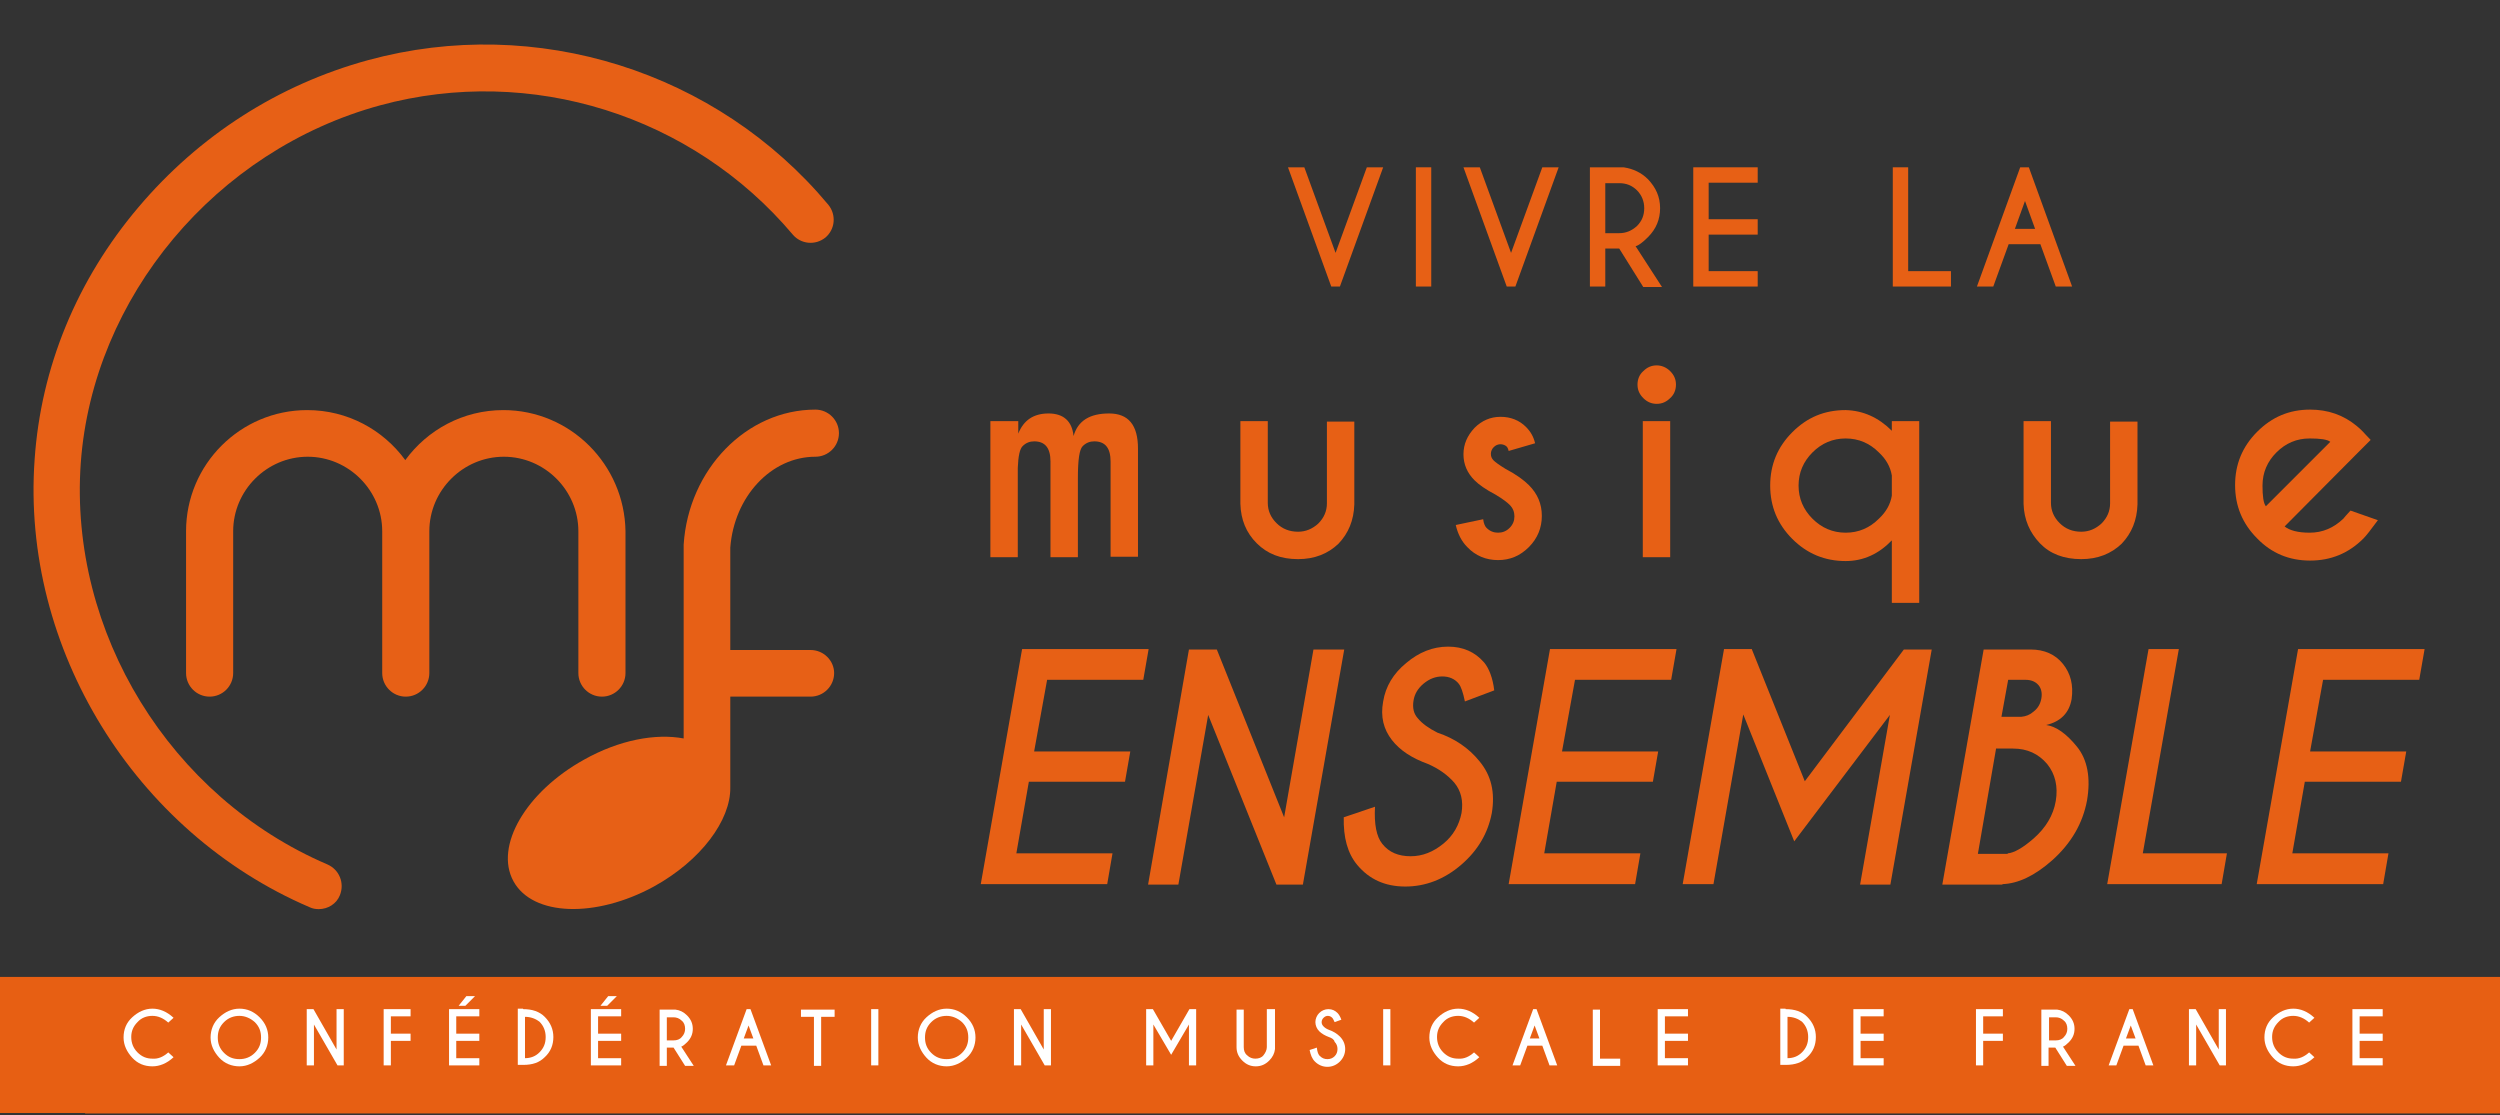 <?xml version="1.0" encoding="UTF-8"?>
<svg xmlns="http://www.w3.org/2000/svg" xmlns:xlink="http://www.w3.org/1999/xlink" version="1.1" id="Calque_1" x="0px" y="0px" viewBox="0 0 520 232" style="enable-background:new 0 0 520 232;" xml:space="preserve">
<rect x="0" y="0" width="520" height="232" fill="#333333" stroke="none"/>
<style type="text/css">
	.st0{clip-path:url(#SVGID_2_);fill:#E76016;}
	.st1{fill:none;}
	.st2{fill:#E76015;}
	.st3{display:none;}
	.st4{display:inline;}
	.st5{display:inline;clip-path:url(#SVGID_4_);}
	.st6{fill:#E86213;}
	.st7{display:inline;fill:#E86213;}
	.st8{fill:#E86015;}
	.st9{fill:#FFFFFF;}
	.st10{display:inline;clip-path:url(#SVGID_6_);fill:#E85F16;}
	.st11{fill:#E75F13;}
</style>
<g>
	<defs>
		<rect id="SVGID_1_" x="4.4" y="3" width="170.1" height="188.1"></rect>
	</defs>
	<clipPath id="SVGID_2_">
		<use xlink:href="#SVGID_1_" style="overflow:visible;"></use>
	</clipPath>
	<path class="st0" d="M66.3,189.1c-0.6,0-1.3-0.1-1.9-0.4C28,173.1,4.4,134.8,7.2,95.6C8.5,76.4,16,58.2,28.8,43.1   c12.6-14.9,29.1-25.5,47.8-30.6c34.9-9.5,72.5,2.3,95.7,30.1c1.7,2.1,1.4,5.1-0.6,6.8c-2.1,1.7-5.1,1.4-6.8-0.6   C144,24,110.4,13.4,79.1,21.9c-34.2,9.3-59.8,39.9-62.3,74.4c-2.5,35.2,18.6,69.5,51.3,83.5c2.5,1.1,3.6,3.9,2.6,6.4   C70,188,68.2,189.1,66.3,189.1"></path>
	<path class="st0" d="M104.7,85.3c-8.4,0-15.8,4.1-20.4,10.4c-4.6-6.3-12-10.4-20.4-10.4c-13.9,0-25.2,11.3-25.2,25.2v29.5   c0,2.7,2.2,4.9,4.9,4.9c2.7,0,4.9-2.2,4.9-4.9v-29.5c0-8.5,7-15.5,15.5-15.5s15.5,7,15.5,15.5v29.5c0,2.7,2.2,4.9,4.9,4.9   c2.7,0,4.9-2.2,4.9-4.9v-29.5c0-8.5,7-15.5,15.5-15.5c8.5,0,15.5,7,15.5,15.5v29.5c0,2.7,2.2,4.9,4.9,4.9c2.7,0,4.9-2.2,4.9-4.9   v-29.5C129.9,96.6,118.6,85.3,104.7,85.3"></path>
	<path class="st0" d="M168.6,135.2h-16.7v-21.3c0.8-10.6,8.5-18.9,17.7-18.9c2.7,0,4.9-2.2,4.9-4.9c0-2.7-2.2-4.9-4.9-4.9   c-14.3,0-26.4,12.4-27.4,28.1l0,40.3c-5.8-1.1-13.4,0.3-20.7,4.4c-12.1,6.7-18.7,18-14.7,25.3c4,7.3,17.1,7.7,29.2,1.1   c9.8-5.4,16-13.8,15.9-20.6h0v-18.9h16.7c2.7,0,4.9-2.2,4.9-4.9C173.5,137.4,171.3,135.2,168.6,135.2"></path>
</g>
<g>
	<rect x="179.4" y="24.2" class="st1" width="340.2" height="193.2"></rect>
	<path class="st2" d="M276.9,59.6l-9-24.8h3.4l6.5,17.8l6.5-17.8h3.4l-9,24.8H276.9z"></path>
	<path class="st2" d="M297.7,34.8v24.8h-3.2V34.8H297.7z"></path>
	<path class="st2" d="M313.4,59.6l-9-24.8h3.4l6.5,17.8l6.5-17.8h3.4l-9,24.8H313.4z"></path>
	<path class="st2" d="M336.8,51.7h-2.9v7.9h-3.2V34.8h7c2,0.3,3.7,1.1,5.1,2.5c1.6,1.7,2.5,3.6,2.5,6c0,2.3-0.8,4.3-2.5,6   c-1.1,1.1-2,1.8-2.6,1.9l5.5,8.5h-3.9L336.8,51.7z M333.9,38.1v10.4h2.9c1.4,0,2.6-0.5,3.7-1.5c1-1,1.5-2.2,1.5-3.7   c0-1.4-0.5-2.7-1.5-3.7c-1-1-2.2-1.5-3.7-1.5H333.9z"></path>
	<path class="st2" d="M365.6,34.8V38h-10.2v7.6h10.2v3.2h-10.2v7.6h10.2v3.2h-13.4V34.8H365.6z"></path>
	<path class="st2" d="M393.7,59.6V34.8h3.2v21.6h8.9v3.2H393.7z"></path>
	<path class="st2" d="M422,34.8l9,24.8h-3.4l-3.2-8.8h-6.6l-3.2,8.8h-3.4l9-24.8H422z M423.3,47.6l-2.1-5.8l-2.1,5.8H423.3z"></path>
	<path class="st2" d="M206.1,87.6h5.7v2.6c1.1-2.8,3.2-4.2,6.3-4.2c3.1,0,4.9,1.6,5.2,4.7c0.9-3.2,3.4-4.7,7.4-4.7c4,0,6,2.4,6,7.3   v22.5h-5.7V96c0-2.8-1.1-4.2-3.4-4.2c-0.9,0-1.7,0.3-2.4,1c-0.7,0.7-1,2.9-1,6.7v16.4h-5.7l0-19.9c0-2.8-1.1-4.2-3.4-4.2   c-0.9,0-1.7,0.3-2.4,1c-0.6,0.6-0.9,2.1-1,4.5v18.6h-5.7V87.6z"></path>
	<path class="st2" d="M270,116.3c-3.6,0-6.4-1.1-8.6-3.3c-2.2-2.2-3.3-4.9-3.4-8.2V87.6h5.7v17c0,1.6,0.6,3,1.8,4.2   c1.2,1.2,2.7,1.8,4.5,1.8c1.6,0,3-0.6,4.2-1.7c1.2-1.2,1.8-2.6,1.8-4.2v-17h5.7v17.2c-0.1,3.3-1.2,6-3.3,8.2   C276.2,115.2,273.4,116.3,270,116.3z"></path>
	<path class="st2" d="M309.2,109.8c0.7,0.7,1.5,1,2.4,1s1.7-0.3,2.4-1c0.7-0.7,1-1.5,1-2.4c0-0.9-0.3-1.7-1-2.4   c-0.5-0.5-1.4-1.2-2.9-2.1c-2.1-1.1-3.5-2.1-4.4-3c-1.5-1.5-2.3-3.3-2.3-5.4c0-2.1,0.8-3.9,2.3-5.5c1.5-1.5,3.3-2.3,5.4-2.3   s3.9,0.7,5.3,2.1c1,1,1.6,2.1,1.9,3.4l-5.5,1.6c-0.1-0.5-0.3-0.8-0.4-0.9c-0.3-0.3-0.8-0.5-1.3-0.5s-1,0.2-1.4,0.6   c-0.4,0.4-0.6,0.9-0.6,1.4c0,0.6,0.2,1,0.6,1.4c0.3,0.3,1.1,0.9,2.4,1.7c2.3,1.2,3.9,2.4,4.9,3.4c1.8,1.8,2.7,3.9,2.7,6.4   c0,2.5-0.9,4.7-2.7,6.5c-1.8,1.8-3.9,2.7-6.4,2.7c-2.5,0-4.7-0.9-6.4-2.7c-1.2-1.2-2-2.8-2.4-4.6l5.7-1.2   C308.6,108.9,308.9,109.5,309.2,109.8z"></path>
	<path class="st2" d="M347.4,77.2c0.8,0.8,1.2,1.7,1.2,2.8c0,1.1-0.4,2.1-1.2,2.8c-0.8,0.8-1.7,1.2-2.8,1.2c-1.1,0-2-0.4-2.8-1.2   c-0.8-0.8-1.2-1.7-1.2-2.8c0-1.1,0.4-2.1,1.2-2.8c0.8-0.8,1.7-1.2,2.8-1.2C345.6,76,346.6,76.4,347.4,77.2z M347.4,87.6v28.3h-5.7   V87.6H347.4z"></path>
	<path class="st2" d="M393.5,89.6v-2h5.7v37.8h-5.7v-13c-2.7,2.8-5.9,4.3-9.6,4.3c-4.3,0-8-1.5-11.1-4.6c-3.1-3.1-4.6-6.8-4.6-11.1   c0-4.3,1.5-8,4.6-11.1s6.7-4.6,11.1-4.6C387.5,85.4,390.7,86.8,393.5,89.6z M393.5,103.1v-4.2c-0.3-1.8-1.2-3.4-2.7-4.8   c-1.9-1.9-4.2-2.9-6.9-2.9s-5,1-6.9,2.9s-2.9,4.2-2.9,6.9c0,2.7,1,5,2.9,6.9c1.9,1.9,4.2,2.9,6.9,2.9s5-1,6.9-2.9   C392.3,106.5,393.2,104.9,393.5,103.1z"></path>
	<path class="st2" d="M432.9,116.3c-3.6,0-6.5-1.1-8.6-3.3s-3.3-4.9-3.4-8.2V87.6h5.7v17c0,1.6,0.6,3,1.8,4.2s2.7,1.8,4.5,1.8   c1.6,0,3-0.6,4.2-1.7c1.2-1.2,1.8-2.6,1.8-4.2v-17h5.7v17.2c-0.1,3.3-1.2,6-3.3,8.2C439.1,115.2,436.3,116.3,432.9,116.3z"></path>
	<path class="st2" d="M475.2,109.5c1,0.8,2.7,1.3,5.2,1.3c2.7,0,5-1,7-2.9c0.2-0.3,0.7-0.8,1.5-1.7l5.7,2c-1.4,1.9-2.4,3.2-3,3.8   c-3.1,3.1-6.8,4.6-11.1,4.6c-4.3,0-8-1.5-11-4.6c-3.1-3.1-4.6-6.8-4.6-11.1c0-4.3,1.5-8,4.6-11.1c3.1-3.1,6.7-4.6,11-4.6   c3.7,0,6.9,1.1,9.7,3.4c0.5,0.4,0.9,0.8,1.3,1.2c0.2,0.2,0.7,0.8,1.6,1.7l-2.9,2.9L475.2,109.5z M484.7,91.9   c-0.6-0.5-2.1-0.7-4.3-0.7c-2.7,0-5,1-6.9,2.9c-1.9,1.9-2.9,4.2-2.9,6.9c0,2.2,0.2,3.7,0.7,4.3L484.7,91.9z"></path>
	<path class="st2" d="M238.9,135.1l-1.1,6.3h-20l-2.7,14.9h20l-1.1,6.3h-20l-2.6,14.9h20l-1.1,6.4H204l8.6-48.9H238.9z"></path>
	<path class="st2" d="M247.3,135.1h5.8l14,34.9l6.1-34.9h6.4l-8.6,48.9h-5.5l-14.2-35.3l-6.2,35.3h-6.3L247.3,135.1z"></path>
	<path class="st2" d="M297,158.9c-3.3-1.2-5.8-2.8-7.5-5s-2.4-4.8-1.8-8c0.5-3.1,2.1-5.8,4.8-8c2.6-2.2,5.5-3.4,8.7-3.4   c3.1,0,5.6,1.1,7.5,3.3c1,1.2,1.8,3.2,2.1,5.8l-6.1,2.3c-0.4-1.9-0.8-3.1-1.3-3.7c-0.8-1-2-1.5-3.4-1.5c-1.4,0-2.7,0.5-3.9,1.5   s-1.9,2.2-2.1,3.6c-0.2,1.4,0,2.6,0.9,3.6c0.9,1.1,2.3,2.1,4.1,3c3.6,1.2,6.5,3.2,8.7,5.9c2.5,3,3.3,6.5,2.6,10.8   c-0.8,4.2-2.9,7.8-6.4,10.8c-3.5,3-7.4,4.5-11.6,4.5c-4.2,0-7.5-1.5-10-4.5c-2-2.4-2.9-5.7-2.8-9.9l6.5-2.2   c-0.2,3.6,0.3,6.2,1.5,7.7c1.4,1.8,3.4,2.6,5.9,2.6s4.7-0.9,6.8-2.6s3.3-3.9,3.8-6.4c0.4-2.5-0.1-4.6-1.5-6.3   C301.1,161.2,299.3,159.9,297,158.9z"></path>
	<path class="st2" d="M348.7,135.1l-1.1,6.3h-20l-2.7,14.9h20l-1.1,6.3h-20l-2.6,14.9h20l-1.1,6.4h-26.3l8.6-48.9H348.7z"></path>
	<path class="st2" d="M364.4,135.1l11,27.4l20.6-27.4h5.8l-8.6,48.9h-6.3l6.2-35.3L373.2,175l-10.6-26.4l-6.2,35.3H350l8.6-48.9   H364.4z"></path>
	<path class="st2" d="M422.4,135.1c2.8,0,5.1,1,6.7,3s2.2,4.4,1.8,7.3c-0.5,2.9-2.3,4.7-5.3,5.4c2.1,0.3,4.2,1.8,6.4,4.5   c2.2,2.7,2.9,6.5,2.1,11.2c-0.9,4.8-3.3,8.9-7.2,12.4c-3.7,3.3-7.2,4.9-10.4,5v0.1h-12.5l8.6-48.9H422.4z M415.2,155.6l-3.8,22h6.2   v-0.1c1.3-0.1,3.1-1.1,5.4-3.1c2.5-2.2,4.1-4.8,4.6-7.8c0.5-3-0.1-5.6-1.8-7.7c-1.8-2.1-4.1-3.2-7.1-3.2H415.2z M417.7,141.4   l-1.4,7.7h4.1c1-0.1,1.8-0.4,2.6-1.1c0.9-0.7,1.4-1.6,1.6-2.7c0.2-1.1,0-2.1-0.6-2.8c-0.6-0.7-1.5-1.1-2.7-1.1H417.7z"></path>
	<path class="st2" d="M438.3,183.9l8.6-48.9h6.3l-7.5,42.5h17.5l-1.1,6.4H438.3z"></path>
	<path class="st2" d="M504.3,135.1l-1.1,6.3h-20l-2.7,14.9h20l-1.1,6.3h-20l-2.6,14.9h20l-1.1,6.4h-26.3l8.6-48.9H504.3z"></path>
</g>
<g class="st3">
	<defs>
		<rect id="SVGID_3_" x="-16.1" y="-1.2" width="609.4" height="233.2"></rect>
	</defs>
	<clipPath id="SVGID_4_" class="st4">
		<use xlink:href="#SVGID_3_" style="overflow:visible;"></use>
	</clipPath>
	<g class="st5">
		<path class="st6" d="M278.1,55l-7.4-20.5h3.2l3.6,10.1c1,2.8,1.8,5.3,2.4,7.7h0.1c0.6-2.4,1.6-5,2.6-7.6l3.9-10.1h3.1L281.3,55    H278.1z"></path>
		<path class="st6" d="M298.3,34.4V55h-2.9V34.4H298.3z"></path>
		<path class="st6" d="M311.8,55l-7.4-20.5h3.2l3.6,10.1c1,2.8,1.8,5.3,2.4,7.7h0.1c0.6-2.4,1.6-5,2.6-7.6l3.9-10.1h3.1L315,55    H311.8z"></path>
		<path class="st6" d="M329.1,34.7c1.5-0.3,3.6-0.4,5.7-0.4c3.1,0,5.2,0.5,6.6,1.7c1.2,0.9,1.8,2.3,1.8,3.9c0,2.7-1.9,4.5-4.3,5.2    v0.1c1.8,0.5,2.8,2,3.4,4.1c0.7,2.9,1.3,4.8,1.8,5.6h-3c-0.4-0.6-0.9-2.3-1.5-4.9c-0.7-2.8-1.9-3.9-4.6-4H332V55h-2.9V34.7z     M332,44h3c3.1,0,5.1-1.6,5.1-3.9c0-2.7-2.1-3.8-5.2-3.8c-1.4,0-2.4,0.1-2.9,0.2V44z"></path>
		<path class="st6" d="M362.5,45.3h-8.9v7.4h9.9V55h-12.8V34.4H363v2.2h-9.4v6.5h8.9V45.3z"></path>
	</g>
	<g class="st5">
	</g>
	<g class="st5">
		<path class="st6" d="M402.8,34.4h2.9v18.3h9.8V55h-12.7V34.4z"></path>
		<path class="st6" d="M425.8,48.5l-2.4,6.5h-3l7.8-20.5h3.6l7.8,20.5h-3.1l-2.4-6.5H425.8z M433.3,46.4l-2.2-5.9    c-0.5-1.3-0.8-2.6-1.2-3.7h-0.1c-0.3,1.2-0.7,2.5-1.2,3.7l-2.2,5.9H433.3z"></path>
	</g>
</g>
<g>
</g>
<g class="st3">
	<path class="st7" d="M207.5,80.4h6.5v3c1.3-3.2,3.7-4.8,7.3-4.8c3.6,0,5.6,1.8,6,5.4c1-3.6,3.9-5.4,8.5-5.4c4.6,0,6.9,2.8,6.9,8.3   v25.8h-6.5V90c0-3.2-1.3-4.8-3.9-4.8c-1.1,0-2,0.4-2.8,1.1c-0.8,0.8-1.2,3.3-1.2,7.6v18.8h-6.5l0-22.8c0-3.2-1.3-4.8-3.9-4.8   c-1.1,0-2,0.4-2.8,1.1c-0.7,0.7-1,2.4-1.1,5.2v21.3h-6.5V80.4z"></path>
	<path class="st7" d="M275.8,113.2c-4.1,0-7.4-1.2-9.9-3.7s-3.8-5.6-3.8-9.4V80.4h6.5v19.5c0,1.9,0.7,3.5,2,4.8c1.4,1.3,3.1,2,5.1,2   c1.9,0,3.5-0.7,4.9-2c1.4-1.3,2.1-2.9,2.1-4.8V80.4h6.5v19.7c-0.1,3.8-1.3,6.9-3.8,9.4C282.9,112,279.7,113.2,275.8,113.2z"></path>
	<path class="st7" d="M315.7,105.8c0.8,0.8,1.7,1.1,2.8,1.1c1.1,0,2-0.4,2.8-1.1c0.8-0.8,1.1-1.7,1.1-2.8c0-1.1-0.4-2-1.1-2.7   c-0.5-0.5-1.6-1.3-3.4-2.4c-2.3-1.3-4-2.4-5-3.4c-1.7-1.7-2.6-3.8-2.6-6.2c0-2.4,0.9-4.5,2.6-6.2s3.8-2.6,6.2-2.6s4.5,0.8,6.1,2.5   c1.2,1.2,1.9,2.4,2.2,3.9l-6.3,1.8c-0.1-0.5-0.3-0.9-0.4-1c-0.4-0.4-0.9-0.6-1.5-0.6c-0.6,0-1.2,0.2-1.6,0.7   c-0.5,0.5-0.7,1-0.7,1.6s0.2,1.2,0.7,1.6c0.4,0.4,1.3,1,2.7,1.9c2.6,1.4,4.5,2.7,5.7,3.9c2,2.1,3.1,4.5,3.1,7.3c0,2.9-1,5.4-3,7.4   s-4.5,3.1-7.4,3.1c-2.9,0-5.3-1-7.4-3.1c-1.4-1.4-2.3-3.2-2.8-5.3l6.5-1.4C315.1,104.8,315.3,105.4,315.7,105.8z"></path>
	<path class="st7" d="M354.5,68.4c0.9,0.9,1.4,2,1.4,3.2s-0.5,2.4-1.4,3.2s-2,1.3-3.2,1.3c-1.2,0-2.3-0.4-3.2-1.3s-1.4-2-1.4-3.2   s0.5-2.4,1.4-3.2s2-1.3,3.2-1.3C352.6,67.1,353.6,67.5,354.5,68.4z M354.6,80.4v32.4h-6.5V80.4H354.6z"></path>
	<path class="st7" d="M402.4,82.6v-2.2h6.5v43.3h-6.5v-14.9c-3.1,3.3-6.8,4.9-11,4.9c-5,0-9.2-1.8-12.7-5.3   c-3.5-3.5-5.2-7.7-5.2-12.7c0-5,1.7-9.2,5.2-12.7c3.5-3.5,7.7-5.2,12.7-5.2C395.6,77.8,399.2,79.4,402.4,82.6z M402.4,98.1v-4.8   c-0.4-2-1.4-3.9-3.1-5.5c-2.2-2.2-4.8-3.3-7.9-3.3c-3.1,0-5.8,1.1-7.9,3.3c-2.2,2.2-3.3,4.8-3.3,7.9c0,3.1,1.1,5.8,3.3,7.9   c2.2,2.2,4.8,3.3,7.9,3.3c3.1,0,5.7-1.1,7.9-3.3C401,102,402,100.2,402.4,98.1z"></path>
	<path class="st7" d="M442.7,113.2c-4.1,0-7.4-1.2-9.9-3.7s-3.8-5.6-3.8-9.4V80.4h6.5v19.5c0,1.9,0.7,3.5,2,4.8c1.4,1.3,3.1,2,5.1,2   c1.9,0,3.5-0.7,4.9-2c1.4-1.3,2.1-2.9,2.1-4.8V80.4h6.5v19.7c-0.1,3.8-1.3,6.9-3.8,9.4C449.8,112,446.6,113.2,442.7,113.2z"></path>
	<path class="st7" d="M486.2,105.5c1.1,1,3.1,1.4,5.9,1.4c3.1,0,5.8-1.1,8-3.3c0.3-0.3,0.8-0.9,1.7-2l6.5,2.3   c-1.6,2.2-2.7,3.7-3.5,4.4c-3.5,3.5-7.7,5.3-12.7,5.3c-4.9,0-9.1-1.8-12.7-5.3c-3.5-3.5-5.3-7.7-5.3-12.7c0-5,1.8-9.2,5.3-12.7   c3.5-3.5,7.7-5.3,12.7-5.3c4.2,0,8,1.3,11.1,3.8c0.5,0.4,1,0.9,1.5,1.4c0.2,0.2,0.8,0.9,1.8,2l-3.3,3.3L486.2,105.5z M497,85.3   c-0.7-0.6-2.4-0.9-4.9-0.9c-3.1,0-5.7,1.1-7.9,3.3c-2.2,2.2-3.3,4.8-3.3,7.9c0,2.5,0.3,4.2,0.8,4.9L497,85.3z"></path>
</g>
<g class="st3">
	<path class="st7" d="M244.2,131.3l-1.2,6.6h-21l-2.8,15.7h21l-1.2,6.6h-21l-2.8,15.7h21l-1.2,6.7h-27.6l9-51.3H244.2z"></path>
	<path class="st7" d="M252.1,131.3h6.1l14.7,36.6l6.5-36.6h6.7l-9,51.3h-5.8l-14.9-37l-6.5,37h-6.6L252.1,131.3z"></path>
	<path class="st7" d="M303.4,156.3c-3.4-1.2-6.1-3-7.9-5.2s-2.5-5-1.9-8.4c0.6-3.3,2.2-6.1,5-8.4c2.8-2.3,5.8-3.5,9.1-3.5   c3.3,0,5.9,1.2,7.8,3.5c1.1,1.3,1.8,3.3,2.3,6.1l-6.4,2.4c-0.4-2-0.8-3.2-1.3-3.8c-0.9-1-2-1.5-3.5-1.5c-1.5,0-2.9,0.5-4.1,1.6   c-1.2,1-2,2.3-2.2,3.8s0,2.8,0.9,3.8c1,1.2,2.4,2.2,4.3,3.2c3.8,1.3,6.8,3.4,9.1,6.2c2.6,3.1,3.5,6.9,2.7,11.3   c-0.8,4.4-3,8.2-6.7,11.3c-3.7,3.1-7.7,4.7-12.1,4.7c-4.4,0-7.9-1.6-10.5-4.7c-2.1-2.5-3-5.9-2.9-10.3l6.9-2.3   c-0.3,3.8,0.3,6.5,1.6,8c1.5,1.8,3.6,2.8,6.1,2.8c2.6,0,5-0.9,7.1-2.8c2.2-1.8,3.5-4.1,3.9-6.7c0.5-2.6-0.1-4.8-1.6-6.6   C307.7,158.8,305.8,157.4,303.4,156.3z"></path>
	<path class="st7" d="M356.8,131.3l-1.2,6.6h-21l-2.8,15.7h21l-1.2,6.6h-21L328,176h21l-1.2,6.7h-27.6l9-51.3H356.8z"></path>
	<path class="st7" d="M372.3,131.3l11.6,28.7l21.6-28.7h6.1l-9,51.3h-6.6l6.5-37l-20.9,27.7l-11.2-27.7l-6.5,37h-6.6l9-51.3H372.3z"></path>
	<path class="st7" d="M432.3,131.3c3,0,5.3,1.1,7.1,3.2c1.7,2.1,2.4,4.6,1.8,7.6c-0.5,3.1-2.4,4.9-5.6,5.7c2.2,0.3,4.4,1.9,6.7,4.7   c2.3,2.8,3.1,6.8,2.2,11.8c-0.9,5-3.4,9.4-7.6,13c-3.9,3.4-7.5,5.2-10.9,5.2l0,0.1h-13.1l9-51.3H432.3z M424.8,152.9l-4.1,23h6.5   l0-0.1c1.4-0.1,3.3-1.2,5.7-3.3c2.6-2.3,4.3-5.1,4.8-8.2c0.6-3.1-0.1-5.8-1.9-8.1c-1.8-2.2-4.3-3.3-7.5-3.3H424.8z M427.4,138   l-1.4,8.1h4.3c1-0.1,1.9-0.5,2.7-1.1c0.9-0.7,1.4-1.7,1.7-2.9c0.2-1.2,0-2.2-0.7-3s-1.6-1.2-2.9-1.2H427.4z"></path>
	<path class="st7" d="M448.1,182.6l9-51.3h6.6l-7.9,44.6h18.3l-1.2,6.7H448.1z"></path>
	<path class="st7" d="M516.6,131.3l-1.2,6.6h-21l-2.8,15.7h21l-1.2,6.6h-21l-2.8,15.7h21l-1.2,6.7h-27.6l9-51.3H516.6z"></path>
</g>
<rect x="17.7" y="209.8" class="st8" width="508.7" height="21.8"></rect>
<g>
	<path class="st9" d="M40.9,218.6l1.1,1c-1.4,1.3-2.8,1.9-4.4,1.9c-1.6,0-3-0.6-4.2-1.7c-1.2-1.2-1.7-2.6-1.7-4.2   c0-1.6,0.6-3,1.7-4.2c1.2-1.2,2.6-1.7,4.2-1.7c1.5,0,3,0.6,4.4,1.9l-1.1,1c-1-0.9-2.1-1.4-3.2-1.4c-1.2,0-2.3,0.4-3.1,1.3   c-0.9,0.9-1.3,1.9-1.3,3.1c0,1.2,0.4,2.3,1.3,3.1c0.9,0.9,1.9,1.3,3.1,1.3C38.8,220,39.9,219.6,40.9,218.6z"></path>
	<path class="st9" d="M60.2,211.4c1.2,1.2,1.7,2.6,1.7,4.2c0,1.6-0.6,3-1.7,4.2c-1.2,1.2-2.6,1.7-4.2,1.7s-3-0.6-4.2-1.7   c-1.2-1.2-1.7-2.6-1.7-4.2c0-1.6,0.6-3,1.7-4.2c1.2-1.2,2.6-1.7,4.2-1.7S59.1,210.2,60.2,211.4z M56,211.1c-1.2,0-2.3,0.4-3.1,1.3   s-1.3,1.9-1.3,3.1c0,1.2,0.4,2.3,1.3,3.1c0.9,0.9,1.9,1.3,3.1,1.3c1.2,0,2.3-0.4,3.1-1.3c0.9-0.9,1.3-1.9,1.3-3.1   c0-1.2-0.4-2.3-1.3-3.1C58.3,211.6,57.3,211.1,56,211.1z"></path>
	<path class="st9" d="M70.4,209.8h1.4l4.8,8.3v-8.3h1.5v11.6h-1.3l-4.9-8.4v8.4h-1.5V209.8z"></path>
	<path class="st9" d="M92.3,209.8v1.5h-4.1v3.6h4.1v1.5h-4.1v5.1h-1.5v-11.6H92.3z"></path>
	<path class="st9" d="M107,209.8v1.5h-4.8v3.6h4.8v1.5h-4.8v3.6h4.8v1.5h-6.3v-11.6H107z M104.3,207h1.8l-2,2h-1.4L104.3,207z"></path>
	<path class="st9" d="M116.5,209.8c1.9,0,3.4,0.5,4.4,1.6c1.2,1.2,1.7,2.6,1.7,4.2c0,1.6-0.6,3-1.7,4.2c-1.1,1.1-2.5,1.6-4.4,1.6   h-1.1v-11.6H116.5z M116.9,211.3v8.6c1.2,0,2.2-0.4,2.9-1.2c0.9-0.9,1.3-1.9,1.3-3.1c0-1.2-0.4-2.3-1.3-3.1   C119,211.7,118.1,211.3,116.9,211.3z"></path>
	<path class="st9" d="M137.1,209.8v1.5h-4.8v3.6h4.8v1.5h-4.8v3.6h4.8v1.5h-6.3v-11.6H137.1z M134.4,207h1.8l-2,2h-1.4L134.4,207z"></path>
	<path class="st9" d="M148.4,217.7H147v3.7h-1.5v-11.6h3.3c0.9,0.1,1.7,0.5,2.4,1.2c0.8,0.8,1.2,1.7,1.2,2.8c0,1.1-0.4,2-1.2,2.8   c-0.5,0.5-0.9,0.8-1.2,0.9l2.6,4h-1.8L148.4,217.7z M147,211.3v4.9h1.4c0.7,0,1.2-0.2,1.7-0.7c0.5-0.5,0.7-1.1,0.7-1.7   c0-0.7-0.2-1.2-0.7-1.7c-0.5-0.5-1.1-0.7-1.7-0.7H147z"></path>
	<path class="st9" d="M164.8,209.8l4.2,11.6h-1.6l-1.5-4.1h-3.1l-1.5,4.1h-1.6l4.2-11.6H164.8z M165.4,215.8l-1-2.7l-1,2.7H165.4z"></path>
	<path class="st9" d="M179.8,211.3v10.1h-1.5v-10.1h-2.7v-1.5h6.9v1.5H179.8z"></path>
	<path class="st9" d="M192.1,209.8v11.6h-1.5v-11.6H192.1z"></path>
	<path class="st9" d="M210.8,211.4c1.2,1.2,1.7,2.6,1.7,4.2c0,1.6-0.6,3-1.7,4.2c-1.2,1.2-2.6,1.7-4.2,1.7s-3-0.6-4.2-1.7   c-1.2-1.2-1.7-2.6-1.7-4.2c0-1.6,0.6-3,1.7-4.2c1.2-1.2,2.6-1.7,4.2-1.7S209.7,210.2,210.8,211.4z M206.6,211.1   c-1.2,0-2.3,0.4-3.1,1.3s-1.3,1.9-1.3,3.1c0,1.2,0.4,2.3,1.3,3.1c0.9,0.9,1.9,1.3,3.1,1.3c1.2,0,2.3-0.4,3.1-1.3   c0.9-0.9,1.3-1.9,1.3-3.1c0-1.2-0.4-2.3-1.3-3.1C208.9,211.6,207.8,211.1,206.6,211.1z"></path>
	<path class="st9" d="M221,209.8h1.4l4.8,8.3v-8.3h1.5v11.6h-1.3l-4.9-8.4v8.4H221V209.8z"></path>
	<path class="st9" d="M250.6,209.8l3.8,6.5l3.8-6.5h1.4v11.6H258V213l-3.6,6.3l-3.6-6.3v8.4h-1.5v-11.6H250.6z"></path>
	<path class="st9" d="M274.8,209.8h1.5v8.2c-0.1,0.9-0.5,1.7-1.2,2.4c-0.8,0.8-1.7,1.2-2.8,1.2s-2-0.4-2.8-1.2   c-0.8-0.8-1.2-1.7-1.2-2.8v-7.8h1.5v7.8c0,0.7,0.2,1.2,0.7,1.7c0.5,0.5,1.1,0.7,1.7,0.7c0.7,0,1.3-0.2,1.7-0.7s0.7-1.1,0.7-1.7   V209.8z"></path>
	<path class="st9" d="M287.9,215.4c-0.8-0.3-1.5-0.7-2-1.2c-0.5-0.5-0.8-1.1-0.8-1.9c0-0.7,0.3-1.4,0.8-1.9c0.5-0.5,1.2-0.8,1.9-0.8   c0.7,0,1.4,0.3,1.9,0.8c0.3,0.3,0.6,0.8,0.8,1.4l-1.4,0.5c-0.2-0.4-0.3-0.7-0.5-0.9c-0.2-0.2-0.5-0.3-0.9-0.3   c-0.3,0-0.6,0.1-0.9,0.4c-0.2,0.2-0.4,0.5-0.4,0.9c0,0.3,0.1,0.6,0.4,0.9c0.3,0.3,0.6,0.5,1.1,0.7c0.9,0.3,1.7,0.8,2.3,1.4   c0.7,0.7,1.1,1.6,1.1,2.6s-0.4,1.9-1.1,2.6s-1.6,1.1-2.6,1.1c-1,0-1.9-0.4-2.6-1.1c-0.6-0.6-0.9-1.4-1.1-2.4l1.5-0.5   c0.1,0.9,0.3,1.5,0.7,1.8c0.4,0.4,0.9,0.6,1.5,0.6s1.1-0.2,1.5-0.6c0.4-0.4,0.6-0.9,0.6-1.5c0-0.6-0.2-1.1-0.6-1.5   C289,216,288.5,215.7,287.9,215.4z"></path>
	<path class="st9" d="M301,209.8v11.6h-1.5v-11.6H301z"></path>
	<path class="st9" d="M318.8,218.6l1.1,1c-1.4,1.3-2.8,1.9-4.4,1.9c-1.6,0-3-0.6-4.2-1.7c-1.2-1.2-1.7-2.6-1.7-4.2   c0-1.6,0.6-3,1.7-4.2c1.2-1.2,2.6-1.7,4.2-1.7c1.5,0,3,0.6,4.4,1.9l-1.1,1c-1-0.9-2.1-1.4-3.2-1.4c-1.2,0-2.3,0.4-3.1,1.3   c-0.9,0.9-1.3,1.9-1.3,3.1c0,1.2,0.4,2.3,1.3,3.1c0.9,0.9,1.9,1.3,3.1,1.3C316.6,220,317.7,219.6,318.8,218.6z"></path>
	<path class="st9" d="M332.1,209.8l4.2,11.6h-1.6l-1.5-4.1h-3.1l-1.5,4.1h-1.6l4.2-11.6H332.1z M332.7,215.8l-1-2.7l-1,2.7H332.7z"></path>
	<path class="st9" d="M344.2,221.4v-11.6h1.5v10.1h4.2v1.5H344.2z"></path>
	<path class="st9" d="M364.3,209.8v1.5h-4.8v3.6h4.8v1.5h-4.8v3.6h4.8v1.5h-6.3v-11.6H364.3z"></path>
	<path class="st9" d="M385.4,209.8c1.9,0,3.4,0.5,4.4,1.6c1.2,1.2,1.7,2.6,1.7,4.2c0,1.6-0.6,3-1.7,4.2c-1.1,1.1-2.5,1.6-4.4,1.6   h-1.1v-11.6H385.4z M385.8,211.3v8.6c1.2,0,2.2-0.4,2.9-1.2c0.9-0.9,1.3-1.9,1.3-3.1c0-1.2-0.4-2.3-1.3-3.1   C388,211.7,387,211.3,385.8,211.3z"></path>
	<path class="st9" d="M406.1,209.8v1.5h-4.8v3.6h4.8v1.5h-4.8v3.6h4.8v1.5h-6.3v-11.6H406.1z"></path>
	<path class="st9" d="M431.6,209.8v1.5h-4.1v3.6h4.1v1.5h-4.1v5.1H426v-11.6H431.6z"></path>
	<path class="st9" d="M442.9,217.7h-1.4v3.7H440v-11.6h3.3c0.9,0.1,1.7,0.5,2.4,1.2c0.8,0.8,1.2,1.7,1.2,2.8c0,1.1-0.4,2-1.2,2.8   c-0.5,0.5-0.9,0.8-1.2,0.9l2.6,4h-1.8L442.9,217.7z M441.5,211.3v4.9h1.4c0.7,0,1.2-0.2,1.7-0.7c0.5-0.5,0.7-1.1,0.7-1.7   c0-0.7-0.2-1.2-0.7-1.7c-0.5-0.5-1.1-0.7-1.7-0.7H441.5z"></path>
	<path class="st9" d="M459.3,209.8l4.2,11.6h-1.6l-1.5-4.1h-3.1l-1.5,4.1h-1.6l4.2-11.6H459.3z M459.9,215.8l-1-2.7l-1,2.7H459.9z"></path>
	<path class="st9" d="M471.4,209.8h1.4l4.8,8.3v-8.3h1.5v11.6h-1.3l-4.9-8.4v8.4h-1.5V209.8z"></path>
	<path class="st9" d="M496.7,218.6l1.1,1c-1.4,1.3-2.8,1.9-4.4,1.9c-1.6,0-3-0.6-4.2-1.7c-1.2-1.2-1.7-2.6-1.7-4.2   c0-1.6,0.6-3,1.7-4.2c1.2-1.2,2.6-1.7,4.2-1.7c1.5,0,3,0.6,4.4,1.9l-1.1,1c-1-0.9-2.1-1.4-3.2-1.4c-1.2,0-2.3,0.4-3.1,1.3   c-0.9,0.9-1.3,1.9-1.3,3.1c0,1.2,0.4,2.3,1.3,3.1c0.9,0.9,1.9,1.3,3.1,1.3C494.6,220,495.7,219.6,496.7,218.6z"></path>
	<path class="st9" d="M512.3,209.8v1.5h-4.8v3.6h4.8v1.5h-4.8v3.6h4.8v1.5H506v-11.6H512.3z"></path>
</g>
<g class="st3">
	<defs>
		<rect id="SVGID_5_" x="4.1" y="-1.2" width="175.4" height="194"></rect>
	</defs>
	<clipPath id="SVGID_6_" class="st4">
		<use xlink:href="#SVGID_5_" style="overflow:visible;"></use>
	</clipPath>
	<path class="st10" d="M67.9,190.7c-0.7,0-1.3-0.1-2-0.4C28.4,174.2,4.1,134.7,7,94.3c1.4-19.8,9.1-38.6,22.3-54.2   c13-15.4,30-26.3,49.3-31.5c36-9.8,74.8,2.4,98.7,31.1c1.8,2.1,1.5,5.3-0.6,7.1c-2.1,1.8-5.3,1.5-7.1-0.6   c-21.4-25.7-56.1-36.6-88.4-27.8C45.9,27.9,19.5,59.4,17,95c-2.6,36.3,19.2,71.7,52.9,86.1c2.5,1.1,3.7,4,2.6,6.6   C71.7,189.6,69.9,190.7,67.9,190.7"></path>
	<path class="st10" d="M107.6,83.7c-8.6,0-16.3,4.2-21,10.7c-4.7-6.5-12.4-10.7-21-10.7c-14.3,0-26,11.7-26,26v30.5c0,2.8,2.2,5,5,5   c2.8,0,5-2.2,5-5v-30.5c0-8.8,7.2-16,16-16c8.8,0,16,7.2,16,16v30.5c0,2.8,2.2,5,5,5c2.8,0,5-2.2,5-5v-30.5c0-8.8,7.2-16,16-16   c8.8,0,16,7.2,16,16v30.5c0,2.8,2.2,5,5,5s5-2.2,5-5v-30.5C133.6,95.3,121.9,83.7,107.6,83.7"></path>
	<path class="st10" d="M173.5,135.1h-17.2v-21.9c0.8-11,8.8-19.5,18.3-19.5c2.8,0,5-2.2,5-5c0-2.8-2.2-5-5-5   c-14.8,0-27.2,12.8-28.3,29l0,41.5c-6-1.1-13.8,0.4-21.3,4.5c-12.5,6.9-19.3,18.6-15.2,26.1c4.1,7.5,17.6,8,30.1,1.1   c10.1-5.6,16.5-14.2,16.4-21.3h0v-19.4h17.2c2.8,0,5-2.2,5-5S176.2,135.1,173.5,135.1"></path>
</g>
<rect x="-15.8" y="203.2" class="st11" width="566.9" height="28.3"></rect>
<g>
	<rect x="-22.8" y="209.9" class="st1" width="566.9" height="31.5"></rect>
	<path class="st9" d="M35,218.9l1.1,1c-1.4,1.3-2.9,1.9-4.4,1.9c-1.7,0-3.1-0.6-4.2-1.8s-1.8-2.6-1.8-4.2c0-1.7,0.6-3.1,1.8-4.2   s2.6-1.8,4.2-1.8c1.5,0,3,0.6,4.4,1.9l-1.1,1c-1-0.9-2.1-1.4-3.3-1.4c-1.2,0-2.3,0.4-3.1,1.3c-0.9,0.9-1.3,1.9-1.3,3.1   c0,1.2,0.4,2.3,1.3,3.2c0.9,0.9,1.9,1.3,3.1,1.3C32.9,220.3,34,219.8,35,218.9z"></path>
	<path class="st9" d="M54,211.6c1.2,1.2,1.8,2.6,1.8,4.2s-0.6,3.1-1.8,4.2s-2.6,1.8-4.2,1.8s-3.1-0.6-4.2-1.8s-1.8-2.6-1.8-4.2   s0.6-3.1,1.8-4.2s2.6-1.8,4.2-1.8S52.8,210.4,54,211.6z M49.8,211.3c-1.2,0-2.3,0.4-3.2,1.3c-0.9,0.9-1.3,1.9-1.3,3.2   s0.4,2.3,1.3,3.2s1.9,1.3,3.2,1.3c1.2,0,2.3-0.4,3.2-1.3c0.9-0.9,1.3-1.9,1.3-3.2s-0.4-2.3-1.3-3.2C52.1,211.8,51,211.3,49.8,211.3   z"></path>
	<path class="st9" d="M63.8,209.9h1.4l4.8,8.4v-8.4h1.5v11.7h-1.3l-4.9-8.5v8.5h-1.5V209.9z"></path>
	<path class="st9" d="M85.4,209.9v1.5h-4.1v3.6h4.1v1.5h-4.1v5.1h-1.5v-11.7H85.4z"></path>
	<path class="st9" d="M99.7,209.9v1.5h-4.8v3.6h4.8v1.5h-4.8v3.6h4.8v1.5h-6.3v-11.7H99.7z M97,207.2h1.8l-2,2h-1.4L97,207.2z"></path>
	<path class="st9" d="M108.8,209.9c1.9,0,3.4,0.5,4.5,1.6c1.2,1.2,1.8,2.6,1.8,4.2c0,1.7-0.6,3.1-1.8,4.2c-1.1,1.1-2.5,1.6-4.5,1.6   h-1.1v-11.7H108.8z M109.2,211.5v8.6c1.2,0,2.2-0.4,3-1.2c0.9-0.9,1.3-1.9,1.3-3.2c0-1.2-0.4-2.3-1.3-3.2   C111.4,211.9,110.4,211.5,109.2,211.5z"></path>
	<path class="st9" d="M129.2,209.9v1.5h-4.8v3.6h4.8v1.5h-4.8v3.6h4.8v1.5h-6.3v-11.7H129.2z M126.5,207.2h1.8l-2,2h-1.4   L126.5,207.2z"></path>
	<path class="st9" d="M140.1,217.9h-1.4v3.8h-1.5v-11.7h3.3c0.9,0.1,1.7,0.5,2.4,1.2c0.8,0.8,1.2,1.7,1.2,2.8c0,1.1-0.4,2-1.2,2.8   c-0.5,0.5-0.9,0.8-1.2,0.9l2.6,4h-1.8L140.1,217.9z M138.7,211.5v4.9h1.4c0.7,0,1.3-0.2,1.7-0.7c0.5-0.5,0.7-1.1,0.7-1.7   c0-0.7-0.2-1.3-0.7-1.7c-0.5-0.5-1.1-0.7-1.7-0.7H138.7z"></path>
	<path class="st9" d="M156.1,209.9l4.3,11.7h-1.6l-1.5-4.1h-3.1l-1.5,4.1H151l4.3-11.7H156.1z M156.7,216l-1-2.7l-1,2.7H156.7z"></path>
	<path class="st9" d="M170.8,211.5v10.2h-1.5v-10.2h-2.7v-1.5h7v1.5H170.8z"></path>
	<path class="st9" d="M182.7,209.9v11.7h-1.5v-11.7H182.7z"></path>
	<path class="st9" d="M201.1,211.6c1.2,1.2,1.8,2.6,1.8,4.2s-0.6,3.1-1.8,4.2s-2.6,1.8-4.2,1.8s-3.1-0.6-4.2-1.8s-1.8-2.6-1.8-4.2   s0.6-3.1,1.8-4.2s2.6-1.8,4.2-1.8S199.9,210.4,201.1,211.6z M196.9,211.3c-1.2,0-2.3,0.4-3.2,1.3c-0.9,0.9-1.3,1.9-1.3,3.2   s0.4,2.3,1.3,3.2s1.9,1.3,3.2,1.3c1.2,0,2.3-0.4,3.2-1.3c0.9-0.9,1.3-1.9,1.3-3.2s-0.4-2.3-1.3-3.2   C199.2,211.8,198.1,211.3,196.9,211.3z"></path>
	<path class="st9" d="M210.9,209.9h1.4l4.8,8.4v-8.4h1.5v11.7h-1.3l-4.9-8.5v8.5h-1.5V209.9z"></path>
	<path class="st9" d="M239.8,209.9l3.8,6.6l3.8-6.6h1.4v11.7h-1.5v-8.5l-3.7,6.3l-3.7-6.3v8.5h-1.5v-11.7H239.8z"></path>
	<path class="st9" d="M263.7,209.9h1.5v8.3c-0.1,0.9-0.5,1.7-1.2,2.4c-0.8,0.8-1.7,1.2-2.8,1.2s-2-0.4-2.8-1.2   c-0.8-0.8-1.2-1.7-1.2-2.8v-7.8h1.5v7.8c0,0.7,0.2,1.3,0.7,1.7c0.5,0.5,1.1,0.7,1.7,0.7c0.7,0,1.3-0.2,1.7-0.7s0.7-1.1,0.7-1.7   V209.9z"></path>
	<path class="st9" d="M276.4,215.7c-0.8-0.3-1.5-0.7-2-1.2c-0.5-0.5-0.8-1.2-0.8-1.9c0-0.7,0.3-1.4,0.8-1.9c0.5-0.5,1.2-0.8,1.9-0.8   c0.8,0,1.4,0.3,1.9,0.8c0.3,0.3,0.6,0.8,0.8,1.4l-1.4,0.5c-0.2-0.4-0.3-0.7-0.5-0.9c-0.2-0.2-0.5-0.4-0.9-0.4   c-0.3,0-0.6,0.1-0.9,0.4c-0.2,0.2-0.4,0.5-0.4,0.9c0,0.3,0.1,0.6,0.4,0.9c0.3,0.3,0.6,0.5,1.1,0.7c0.9,0.3,1.7,0.8,2.3,1.4   c0.7,0.7,1.1,1.6,1.1,2.6c0,1-0.4,1.9-1.1,2.6c-0.7,0.7-1.6,1.1-2.6,1.1c-1,0-1.9-0.4-2.6-1.1c-0.6-0.6-0.9-1.4-1.1-2.4l1.5-0.5   c0.1,0.9,0.3,1.5,0.7,1.8c0.4,0.4,0.9,0.6,1.5,0.6s1.1-0.2,1.5-0.6s0.6-0.9,0.6-1.5c0-0.6-0.2-1.1-0.6-1.5   C277.5,216.2,277,215.9,276.4,215.7z"></path>
	<path class="st9" d="M289.2,209.9v11.7h-1.5v-11.7H289.2z"></path>
	<path class="st9" d="M306.6,218.9l1.1,1c-1.4,1.3-2.9,1.9-4.4,1.9c-1.7,0-3.1-0.6-4.2-1.8s-1.8-2.6-1.8-4.2c0-1.7,0.6-3.1,1.8-4.2   s2.6-1.8,4.2-1.8c1.5,0,3,0.6,4.4,1.9l-1.1,1c-1-0.9-2.1-1.4-3.3-1.4c-1.2,0-2.3,0.4-3.1,1.3c-0.9,0.9-1.3,1.9-1.3,3.1   c0,1.2,0.4,2.3,1.3,3.2c0.9,0.9,1.9,1.3,3.1,1.3C304.5,220.3,305.6,219.8,306.6,218.9z"></path>
	<path class="st9" d="M319.6,209.9l4.3,11.7h-1.6l-1.5-4.1h-3.1l-1.5,4.1h-1.6l4.3-11.7H319.6z M320.2,216l-1-2.7l-1,2.7H320.2z"></path>
	<path class="st9" d="M331.3,221.7v-11.7h1.5v10.2h4.2v1.5H331.3z"></path>
	<path class="st9" d="M351.1,209.9v1.5h-4.8v3.6h4.8v1.5h-4.8v3.6h4.8v1.5h-6.3v-11.7H351.1z"></path>
	<path class="st9" d="M371.4,209.9c1.9,0,3.4,0.5,4.5,1.6c1.2,1.2,1.8,2.6,1.8,4.2c0,1.7-0.6,3.1-1.8,4.2c-1.1,1.1-2.5,1.6-4.5,1.6   h-1.1v-11.7H371.4z M371.8,211.5v8.6c1.2,0,2.2-0.4,3-1.2c0.9-0.9,1.3-1.9,1.3-3.2c0-1.2-0.4-2.3-1.3-3.2   C374,211.9,373,211.5,371.8,211.5z"></path>
	<path class="st9" d="M391.8,209.9v1.5H387v3.6h4.8v1.5H387v3.6h4.8v1.5h-6.3v-11.7H391.8z"></path>
	<path class="st9" d="M416.6,209.9v1.5h-4.1v3.6h4.1v1.5h-4.1v5.1H411v-11.7H416.6z"></path>
	<path class="st9" d="M427.5,217.9h-1.4v3.8h-1.5v-11.7h3.3c0.9,0.1,1.7,0.5,2.4,1.2c0.8,0.8,1.2,1.7,1.2,2.8c0,1.1-0.4,2-1.2,2.8   c-0.5,0.5-0.9,0.8-1.2,0.9l2.6,4h-1.8L427.5,217.9z M426.2,211.5v4.9h1.4c0.7,0,1.3-0.2,1.7-0.7c0.5-0.5,0.7-1.1,0.7-1.7   c0-0.7-0.2-1.3-0.7-1.7c-0.5-0.5-1.1-0.7-1.7-0.7H426.2z"></path>
	<path class="st9" d="M443.6,209.9l4.3,11.7h-1.6l-1.5-4.1h-3.1l-1.5,4.1h-1.6l4.3-11.7H443.6z M444.2,216l-1-2.7l-1,2.7H444.2z"></path>
	<path class="st9" d="M455.3,209.9h1.4l4.8,8.4v-8.4h1.5v11.7h-1.3l-4.9-8.5v8.5h-1.5V209.9z"></path>
	<path class="st9" d="M480.3,218.9l1.1,1c-1.4,1.3-2.9,1.9-4.4,1.9c-1.7,0-3.1-0.6-4.2-1.8s-1.8-2.6-1.8-4.2c0-1.7,0.6-3.1,1.8-4.2   s2.6-1.8,4.2-1.8c1.5,0,3,0.6,4.4,1.9l-1.1,1c-1-0.9-2.1-1.4-3.3-1.4c-1.2,0-2.3,0.4-3.1,1.3c-0.9,0.9-1.3,1.9-1.3,3.1   c0,1.2,0.4,2.3,1.3,3.2c0.9,0.9,1.9,1.3,3.1,1.3C478.2,220.3,479.3,219.8,480.3,218.9z"></path>
	<path class="st9" d="M495.6,209.9v1.5h-4.8v3.6h4.8v1.5h-4.8v3.6h4.8v1.5h-6.3v-11.7H495.6z"></path>
</g>
<g>
</g>
<g>
</g>
<g>
</g>
<g>
</g>
<g>
</g>
<g>
</g>
<g>
</g>
<g>
</g>
<g>
</g>
<g>
</g>
<g>
</g>
<g>
</g>
<g>
</g>
<g>
</g>
<g>
</g>
</svg>
